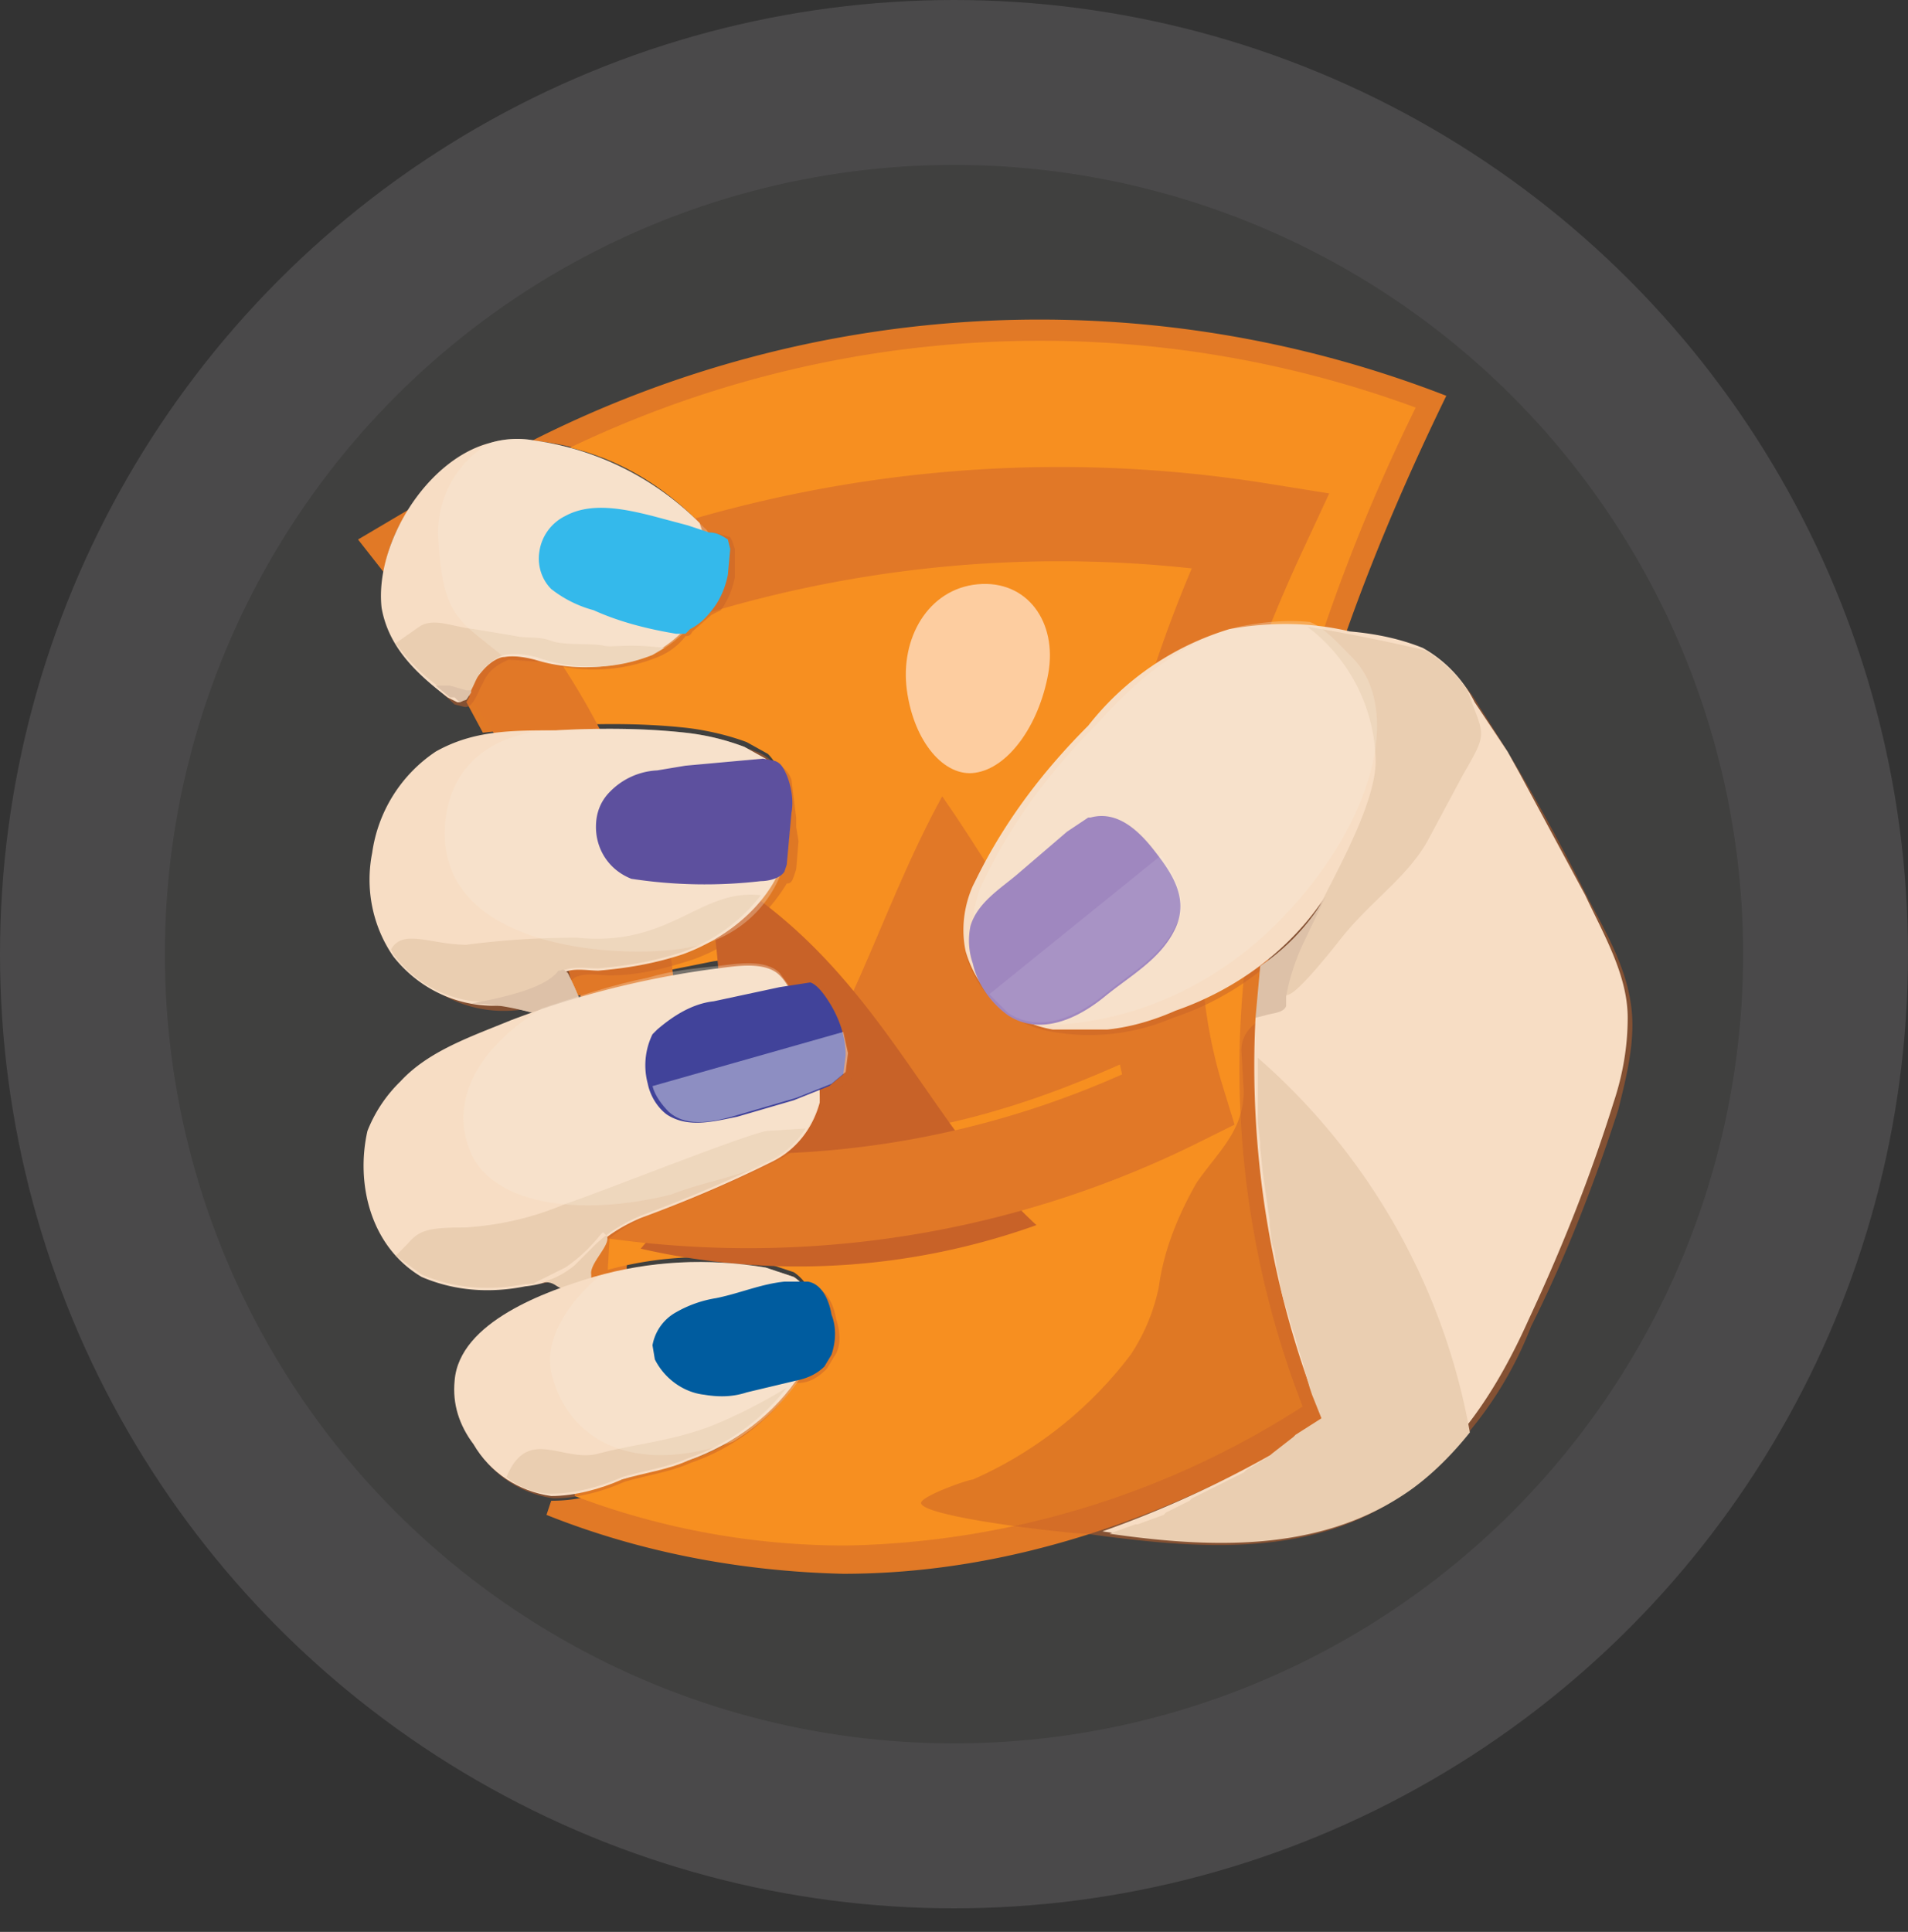 <svg xmlns="http://www.w3.org/2000/svg" viewBox="0 0 81 82"><rect x="0" y="0" width="81" height="82" fill="#333333" stroke="none"/><g transform="translate(4 3.7)"><circle cx="36.5" cy="36.8" r="37" fill="#40403F" stroke="#4A494A" stroke-width="7"/><path fill="#E17926" d="m12.3 20.6-1.1-1.4 2.2-1.3a6 6 0 0 0-1.1 2.7zm9.6 16.7h-1.8l.3 1.3 1.8-.5c-.2-.2-.3-.5-.3-.8zm-.7 12-.3.4-.1 1 .3-.1 1.5-.4.1-2.1-1.5 1.2zm36.2-36.2A47.7 47.7 0 0 0 18.6 15c1 .1 2 .3 2.9.7 1.4-.6 2.8-1.2 4.3-1.6 4.6-1.5 9.4-2.3 14.3-2.4 5 0 10 .9 14.8 2.5a75.5 75.5 0 0 0-6.7 21.3 45.8 45.8 0 0 0 1.9 20.4 36.3 36.3 0 0 1-18.3 5.4 32 32 0 0 1-10.2-1.7c-.7.3-1.5.4-2.2.4l-.2.6c4 1.6 8.3 2.4 12.6 2.5 7.1 0 14-2.4 20.6-6.4-5.4-13.5-2.6-28 5-43.6zm-40 14.2-1.1-2.1-.5.9.7 1.3.9-.1z"/><path fill="#F78F20" d="M49.1 35.5c1.2-7.6 3.6-15 7-21.9a46.2 46.2 0 0 0-35.9 1.7c2.1.5 3.9 1.6 5.4 3.1l.3.3c.6.5.9 1.4.5 2.1a5.6 5.6 0 0 1-2.7 3.2c-1.5.7-3.3.8-4.8.3-.5-.1-1-.2-1.4-.1-.5.1-.9.5-1.1.9l1.1 2.1 2.2-.1c1.9-.1 3.7-.1 5.5.1.8.1 1.7.3 2.5.6l.9.5c.3.3.5.7.6 1 1.2 3.3-1.2 6.2-4.2 7.2-1.2.4-2.4.6-3.6.7H21l.2 1.1 2.1-.6 3-.6c.8-.1 2-.3 2.6.2.3.3.6.7.7 1.2l.9 2.2c.2.6.3 1.3.2 1.9-.2 1.1-.9 2-1.9 2.5-1.8 1-3.6 1.8-5.5 2.6l-1.4.8-.1 1.7c2.2-.6 4.5-.7 6.7-.3l1.2.4c.6.4 1 1.2 1 2s-.3 1.5-.7 2.2a9 9 0 0 1-4.8 3.8l-2.8.8c-.7.2-1.3.5-2 .6v.1c3.7 1.4 7.6 2.1 11.5 2.1A37 37 0 0 0 51.3 56a39.6 39.6 0 0 1-2.2-20.5z"/><path fill="#FDCDA0" d="M37.4 29.1c1.4-.2 2.7-2 3.1-4.2s-.9-4-3-3.8-3.3 2.3-3 4.5 1.6 3.7 2.9 3.5z"/><path fill="#E17827" d="M44.6 41c-3.8-2.5-5.6-6.6-8.6-10.9-2.8 5.1-4 10.5-7.6 14.5 6 .4 11.3-1.3 16.2-3.6z"/><path fill="#C86228" d="M40 48.3C35.1 43.8 33.2 37 25.9 33c1.1 6.3 1.3 11.7-2.7 16.3a30 30 0 0 0 16.8-1z"/><path fill="none" stroke="#E17827" stroke-miterlimit="10" stroke-width="4" d="M46 43a41 41 0 0 1-23.8 3.9c1.4-8.1.2-15.9-5.3-23.1a53.9 53.9 0 0 1 32.6-5c-4 8.6-5.8 16.7-3.5 24.2z"/><path fill="#C96328" d="m27.2 19.6-.1-.3-.1-.2-.7-.2H26l-.1-.2a11.7 11.7 0 0 0-7-3.5 6 6 0 0 0-1.9 0c-2.7.7-4.9 4.3-4.6 7 .3 1.8 1.6 2.8 2.9 4l.4.1c.4.1.6-.7.8-1 .2-.5.6-.8 1.1-1l1.5.1c1.6.5 3.3.4 4.8-.2.5-.2.9-.5 1.2-.9.1 0 .2 0 .3-.2l.8-.7.4-.2c.3-.4.5-.9.6-1.4v-1.2zm10.3 14.5.2-.4c1.2-2.4 2.7-4.6 4.7-6.4 1.8-1.9 3.6-3.5 6-4a11 11 0 0 1 5.1 0c1 0 2.1.3 3.1.7.9.6 1.7 1.4 2.2 2.3 1.7 2.6 3.2 5.3 4.6 8.1.9 1.7 1.9 3.4 1.9 5.4 0 1.2-.3 2.4-.6 3.6-1 3.1-2.2 6.2-3.7 9.2a16 16 0 0 1-5.7 7.3c-3.9 2.6-8.8 2.1-13.2 1.5-.7 0-6.9-.7-7-1.3 0-.3 2-1 2.2-1a17 17 0 0 0 6.7-5.3c.6-.9 1-1.9 1.2-2.9.2-1.5.8-3 1.6-4.4.9-1.3 2-2.2 2-3.9l-.1-1.7c0-.6.3-1 .9-1.4.6-.2.7 0 .9-.4l.1-.4c.2-1.5.8-2.9 1.6-4.2a12 12 0 0 1-6.4 5 9 9 0 0 1-5.1.6 4.6 4.6 0 0 1-3.7-3.3c0-.8.1-1.8.5-2.7zm-7.7-2.8V31l-.2-1.6a1 1 0 0 0-.5-.6h-.2c-.2-.3-.5-.5-.8-.6-.8-.3-1.6-.5-2.5-.6-1.8-.2-3.7-.2-5.5 0-1.9 0-3.5 0-5.1.8a6.4 6.4 0 0 0-2.7 4.3c-.3 1.5 0 3.1.9 4.4 1.5 2 4 2.6 6.3 1.7.1 0 .3 0 .4-.2l.3-.6c.3-.5 1.2-.3 1.7-.3 1.2 0 2.4-.3 3.6-.7 1.6-.6 3-1.7 3.9-3.2.1 0 .2 0 .3-.3l.1-.3.1-1.2-.1-.6zm2.3 10c0-.9-.3-1.6-.6-2.2-.3-.4-.4-.9-.9-1l-.9.1-.3-.5c-.6-.6-1.8-.4-2.6-.3a31.3 31.3 0 0 0-8.8 2.2c-1.7.6-3.5 1.2-4.7 2.6a6 6 0 0 0-1.4 2.1c-.5 2.2.1 5 2.3 6.1 1.4.6 2.9.7 4.4.4.8 0 1.5-.3 2.1-.8l.8-.8c.6-.6 1.3-1 2-1.3 1.9-.7 3.8-1.5 5.6-2.4 1-.5 1.7-1.4 2-2.5l.1-.4.5-.2c.2 0 .4-.3.6-.5-.2 0-.1-.4-.2-.7zm-.6 11c-.1-.6-.4-1.3-1-1.4h-.4l-.3-.3-1.2-.4c-2.4-.4-4.9-.3-7.3.4-2 .6-5.7 2-5.9 4.4-.1 1 .2 2 .8 2.7.7 1.2 1.9 2 3.3 2.2 1 0 2.1-.3 3-.7 1-.3 1.9-.4 2.8-.8a9 9 0 0 0 4.5-3.4h.1c.5 0 .9-.3 1.2-.6l.3-.5c.3-.4.3-1 .1-1.6z" opacity=".5"/><path fill="#F7DDC4" d="M25.7 18.5a12.3 12.3 0 0 0-7-3.5 4 4 0 0 0-1.9.1c-2.7.7-4.9 4.3-4.6 7 .3 1.7 1.5 2.8 2.8 3.8l.4.2c.4.1.6-.7.8-1 .3-.4.7-.8 1.1-.9.5-.1 1 0 1.4.1 1.6.5 3.3.4 4.9-.2a5.3 5.3 0 0 0 2.7-3.2c.2-.4.2-.8.1-1.2l-.6-.9-.1-.3z"/><path fill="#EACEB1" d="m23.7 24.1.5-.3c-1.6-.2-2.2 0-2.6-.1s-1.7 0-2.2-.2-1.1-.1-1.5-.2l-1.8-.3c-.9-.1-1.7-.5-2.3-.1l-1 .7a8 8 0 0 0 2.7 2.4c.4.1.6-.7.8-1 .3-.4.7-.8 1.1-.9.5-.1 1 0 1.4.1 1.7.6 3.4.5 4.9-.1z"/><path fill="#F8E9DB" d="m26.6 19.7-.6-.9-.3-.3a12.3 12.3 0 0 0-7-3.5 4 4 0 0 0-1.9.1 4.4 4.4 0 0 0-2.2 4c.2 3.5.9 3.5 2.8 5.1.5-.1 1 0 1.4.1 1.6.5 3.3.4 4.9-.2a5.3 5.3 0 0 0 2.7-3.2c.2-.4.3-.8.2-1.2z" opacity=".3"/><path fill="#34B9EB" d="M26.9 19.2c-.3-.2-.5-.3-.8-.3l-.9-.3-1.5-.4c-1.2-.3-2.6-.6-3.7 0a2 2 0 0 0-1.1 1.5c-.1.6.1 1.2.5 1.6a5 5 0 0 0 1.8.9c1.1.5 2.3.8 3.5 1h.4l.2-.2c.4-.2.7-.5 1-.9.3-.4.5-.9.6-1.4l.1-1.1-.1-.4z"/><path fill="#F7DDC4" d="m63.3 34.3-2.8-5.2-.5-.9-.2-.3-.4-.6-.2-.3-.6-.9c-.5-1-1.3-1.8-2.2-2.3-1-.4-2-.6-3.1-.7-1.7-.4-3.4-.4-5.1-.1a12 12 0 0 0-6 4.1c-1.9 1.9-3.5 4-4.7 6.4l-.2.4c-.4.9-.5 1.9-.3 2.8.5 1.7 1.9 3 3.7 3.3H43c1-.1 2-.4 2.9-.8 2.6-.9 4.9-2.6 6.4-4.9l-1.1 2.1-.6 2.1-.1.4c-.2.3-.6.3-.9.4l-.3.2c-.3 5.9.7 11.8 2.9 17.2a45.5 45.5 0 0 1-9.4 4.6c4.2.6 8.7.8 12.4-1.6 2.7-1.8 4.4-4.5 5.7-7.4 1.4-3 2.6-6 3.6-9.2.4-1.2.6-2.4.6-3.6 0-1.8-1-3.5-1.8-5.2z"/><path fill="#EACEB1" d="M49.4 41.2V44l.1.8v.2l.1 1 .3 2.1v.2l.1.8.1.3.1.7.1.4.1.6.1.4.2.6.1.4.2.6.1.4.2.6.1.4.2.7.1.3.4 1-1.1.7-.1.1-.9.7-.1.1-1 .6-.1.1-1 .5-.2.1-1 .5-.1.1-1 .5-.1.1-1.1.4h-.1l-1.1.4c4.2.6 8.7.8 12.4-1.6 1.1-.7 2.1-1.7 2.9-2.7a27.5 27.5 0 0 0-9-15.9zm8.7-12c1.1-1.9.9-1.6.2-3.6a5.8 5.8 0 0 0-1.8-1.7 79 79 0 0 0-5-1 7.3 7.3 0 0 1 2.9 5.7c0 1.7-1.5 4.4-2.2 5.8s-3.7 7.3.6 1.9c1.3-1.7 2.9-2.7 3.8-4.3l1.5-2.8z"/><path fill="#F8E9DB" d="M53.4 24.2c-.4-.4-1.2-1.3-1.8-1.5-1-.1-2 0-3 .2-2.4.6-4.4 2.3-6 4.1-1.9 1.9-3.5 4-4.7 6.4l-.2.4c-.4.9-.5 1.9-.3 2.8a4.4 4.4 0 0 0 3.4 3.2c3.6-.2 6.9-1.8 9.4-4.3 4.1-4.1 5.4-9.1 3.2-11.3z" opacity=".3"/><path fill="#9F87BF" d="m42.2 31-.9.6-2.1 1.8c-.7.6-1.7 1.2-2 2.2a3 3 0 0 0 .1 1.6c.2.9.8 1.7 1.5 2.2 1.4.9 3 .1 4.1-.8s2.4-1.6 3-2.9-.2-2.4-.9-3.3-1.6-1.7-2.7-1.4h-.1z"/><path fill="#FFF" d="M45.3 32.6 38 38.5l.8.8c1.4.9 3 .1 4.1-.8s2.4-1.6 3-2.9c.6-.9 0-2.1-.6-3z" opacity=".1"/><path fill="#F7DDC4" d="m28.5 28.5-.9-.5c-.8-.3-1.6-.5-2.5-.6-1.8-.2-3.7-.2-5.5-.1-1.9 0-3.5 0-5.1.9a6.2 6.2 0 0 0-2.7 4.3c-.3 1.5 0 3.1.9 4.4 1.5 1.9 4 2.6 6.3 1.7l.4-.2.3-.6c.3-.5 1.2-.3 1.7-.3 1.2-.1 2.4-.3 3.6-.7 3-1.1 5.4-3.9 4.2-7.2a3 3 0 0 0-.7-1.1z"/><path fill="#EACEB1" d="M20.6 39.8c.5-.1-.1-1.4-.5-2.2l-.2-.1c.4-.2 1.1-.1 1.5-.1 1.2-.1 2.4-.3 3.6-.7a7.3 7.3 0 0 0 3.3-2.4c-2.6-.3-3.8 2.2-7.8 1.8a36 36 0 0 0-4.7.3c-1.5 0-2.7-.7-3.2.2l.1.2a5 5 0 0 0 3.4 2h.1l.9.1 3.2.8.3.1z"/><path fill="#F8E9DB" d="m28.5 28.5-.9-.5c-.8-.3-1.6-.5-2.5-.6-1.8-.2-3.7-.2-5.5-.1-1.9 0-4.4.9-4.7 3.9-.5 5.7 8.2 5.8 10.4 5.3a5 5 0 0 0 4.1-5.9l-.3-1a2 2 0 0 0-.6-1.1z" opacity=".3"/><path fill="#5D509E" d="M21.3 31.4c0-.6.2-1.1.6-1.5a3 3 0 0 1 2-.9l1.2-.2 3.3-.3.5.1c.3.1.4.4.5.6.2.5.3 1.1.2 1.6l-.2 2.2-.1.3c-.2.3-.7.4-1 .4a20.6 20.6 0 0 1-5.5-.1c-1-.4-1.5-1.3-1.5-2.2z"/><path fill="#DDC1A8" d="m15.8 25.6-.7-.2h-.6l.6.5h.2l.2.2.3-.1.2-.3v-.1h-.2zm.2 13.3c1.4 0 2.8.4 4.2.9h.4c.5-.1-.1-1.4-.5-2.2-.1-.1-.2-.2-.3-.1h-.1c-.6.9-3.3 1.3-3.7 1.4zm33.5 6.3V45zm-.1-2.4v-1 1zm.3-3.4c.3-.1.8-.1.9-.4v-.4a9 9 0 0 1 .7-2.2l1-2.1a9 9 0 0 1-2.8 3l-.2 2.2.4-.1zm-.3 4.6v1-1zm0-1.2v1-1zm0-3.2z"/><path fill="#F7DDC4" d="M11.6 44.3a6 6 0 0 1 1.4-2.1c1.2-1.3 3-1.9 4.7-2.6a38.6 38.6 0 0 1 8.8-2.2c.8-.1 2-.3 2.6.3.3.3.5.7.7 1.2l.8 2.3c.2.6.2 1.3.2 1.9-.3 1.1-1 2-2 2.5-1.8.9-3.7 1.7-5.6 2.4-.7.3-1.4.7-2 1.3a4.2 4.2 0 0 1-2.9 1.6c-1.5.3-3 .2-4.4-.4-2.2-1.3-2.8-4-2.3-6.2z"/><path fill="#EACEB1" d="M20 50.1c.6-.4 1.1-.9 1.5-1.4l.1-.1.1.1c.4.3-.7 1.2-.6 1.7v.5c-.1.2-.3.1-.5.1-1.3.2-.7-.5-2-.2l1.4-.7zm8.6-5.8c-.6 0-7.6 2.8-8.6 3.1-1.4.6-2.8.9-4.2 1-1.6 0-2 .1-2.5.7l-.5.5 1.1.8c1.4.6 2.9.7 4.4.4.8 0 1.5-.3 2.1-.8l.8-.8c.6-.6 1.3-1 2-1.3 1.9-.7 3.8-1.5 5.6-2.4.6-.3 1.1-.8 1.4-1.3l-1.6.1z"/><path fill="#F8E9DB" d="m30.6 41.1-.8-2.3c-.1-.4-.4-.8-.7-1.2-.6-.6-1.8-.4-2.6-.3-1 .1-2 .2-3 .5-1.5.3-3 .8-4.5 1.3-2.9 1.8-3.8 4-3.1 5.9.8 2.4 4.6 3 8.6 2 1.5-.6 2.9-.7 4.3-1.5 1-.5 1.7-1.4 2-2.5 0-.7 0-1.3-.2-1.9z" opacity=".3"/><path fill="#41439A" d="M23.9 40c.7-.6 1.5-1.1 2.4-1.2l2.8-.6 1.3-.2c.3.1.6.5.9 1 .4.7.6 1.4.6 2.1l-.1.8-.6.5-1.5.6-2.4.7c-1 .2-2.1.5-3-.1-.4-.3-.7-.8-.8-1.3a3 3 0 0 1 .2-2.1l.2-.2z"/><path fill="#FFF" d="m31.8 40.1-8.1 2.3c.1.4.4.8.7 1.1.8.7 2 .4 3 .1l2.4-.7 1.5-.6.6-.5.1-.8-.2-.9z" opacity=".4"/><path fill="#F7DDC4" d="m29.7 50.5-1.2-.4c-2.4-.4-4.9-.3-7.3.4-2 .6-5.7 1.9-5.9 4.4-.1 1 .2 1.9.8 2.7.7 1.2 1.9 2 3.3 2.2 1 0 2.1-.3 3-.7 1-.3 1.9-.4 2.8-.8 2-.7 3.7-2 4.8-3.7.4-.6.7-1.4.7-2.2 0-.8-.4-1.5-1-1.9z"/><path fill="#EACEB1" d="M26 56.9c-1.7.6-3.1.7-4.6 1.1s-3-1.2-3.9 1c.5.4 1.2.7 1.9.7 1 0 2.1-.3 3-.7 1-.3 1.9-.4 2.8-.8a9 9 0 0 0 4.2-3c-1.3.8-2.6 1.4-3.4 1.7z"/><path fill="#F8E9DB" d="m29.7 50.5-1.2-.4c-2.4-.4-4.8-.3-7.1.4-1.6 1.4-2.4 3-1.9 4.4.6 2.1 2.9 4.2 7.6 2.6a9.2 9.2 0 0 0 3-2.9c.4-.6.7-1.4.7-2.2-.1-.7-.5-1.5-1.1-1.9z" opacity=".3"/><path fill="#005C9F" d="M23.8 54c.4.8 1.2 1.4 2.1 1.5.6.1 1.2.1 1.8-.1l2.1-.5c.5-.1.9-.3 1.2-.6l.3-.5c.2-.6.2-1.2 0-1.7-.1-.6-.4-1.3-1-1.4h-1c-1 .1-1.9.5-2.9.7a5 5 0 0 0-1.7.6 2 2 0 0 0-1 1.4l.1.6z"/></g></svg>
